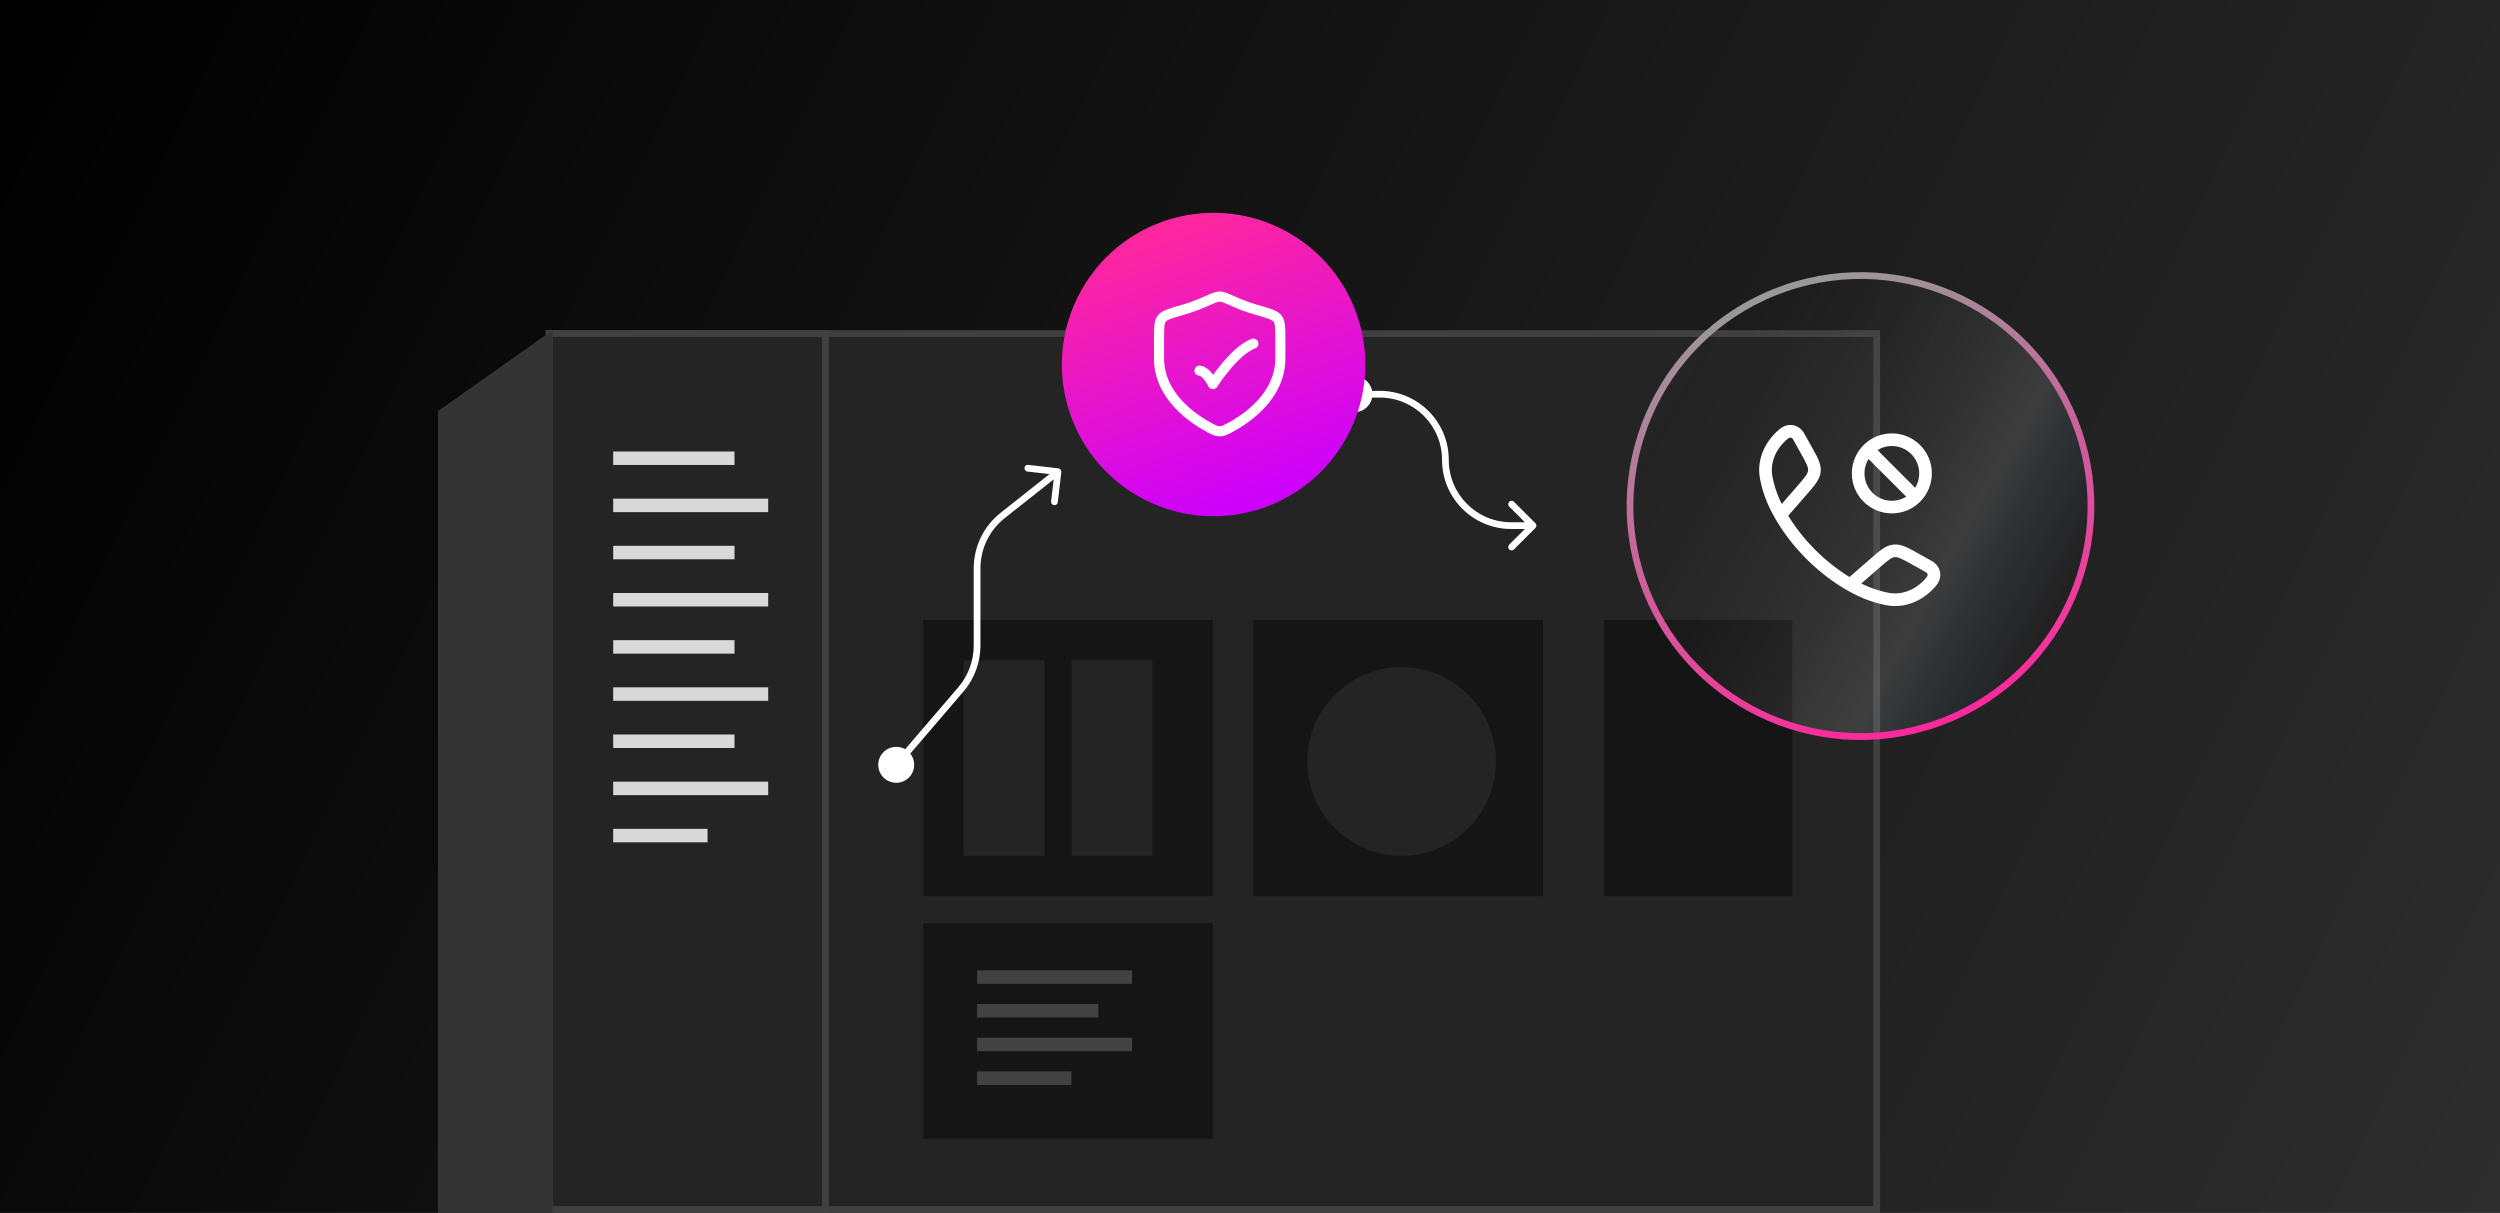 <svg width="371" height="180" viewBox="0 0 371 180" fill="none" xmlns="http://www.w3.org/2000/svg">
<rect width="371" height="180" fill="url(#paint0_linear_13_2019)"/>
<rect x="81.5" y="49.5" width="197" height="130" fill="#242424" stroke="#404040"/>
<rect x="81.5" y="49.5" width="41" height="130" fill="#242424" stroke="#404040"/>
<path d="M65 180H82V49L65 61V180Z" fill="#343434"/>
<path d="M91 67H109V69H91V67Z" fill="#D9D9D9"/>
<path d="M91 74H114V76H91V74Z" fill="#D9D9D9"/>
<path d="M91 81H109V83H91V81Z" fill="#D9D9D9"/>
<path d="M91 88H114V90H91V88Z" fill="#D9D9D9"/>
<path d="M91 95H109V97H91V95Z" fill="#D9D9D9"/>
<path d="M91 102H114V104H91V102Z" fill="#D9D9D9"/>
<path d="M91 109H109V111H91V109Z" fill="#D9D9D9"/>
<path d="M91 116H114V118H91V116Z" fill="#D9D9D9"/>
<path d="M91 123H105V125H91V123Z" fill="#D9D9D9"/>
<rect x="137" y="92" width="43" height="41" fill="#151515"/>
<rect x="143" y="98" width="12" height="29" fill="#242424"/>
<rect x="159" y="98" width="12" height="29" fill="#242424"/>
<rect x="238" y="92" width="28" height="41" fill="#151515"/>
<path d="M130.333 113.5C130.333 114.973 131.527 116.167 133 116.167C134.473 116.167 135.667 114.973 135.667 113.5C135.667 112.027 134.473 110.833 133 110.833C131.527 110.833 130.333 112.027 130.333 113.5ZM157.497 70.058C157.529 69.784 157.332 69.535 157.058 69.503L152.588 68.984C152.314 68.952 152.065 69.148 152.033 69.422C152.002 69.697 152.198 69.945 152.472 69.977L156.446 70.439L155.984 74.412C155.952 74.686 156.148 74.935 156.422 74.966C156.697 74.998 156.945 74.802 156.977 74.528L157.497 70.058ZM142.593 102.309L142.213 101.983L142.593 102.309ZM133.38 113.825L142.972 102.634L142.213 101.983L132.62 113.175L133.38 113.825ZM145.5 95.801V84.338H144.5V95.801H145.5ZM149.103 76.889L157.31 70.392L156.69 69.608L148.483 76.105L149.103 76.889ZM145.5 84.338C145.5 81.435 146.827 78.691 149.103 76.889L148.483 76.105C145.967 78.097 144.5 81.129 144.5 84.338H145.5ZM142.972 102.634C144.603 100.731 145.5 98.307 145.5 95.801H144.5C144.5 98.069 143.689 100.261 142.213 101.983L142.972 102.634Z" fill="white"/>
<path d="M198.333 58.5C198.333 59.973 199.527 61.167 201 61.167C202.473 61.167 203.667 59.973 203.667 58.5C203.667 57.027 202.473 55.833 201 55.833C199.527 55.833 198.333 57.027 198.333 58.5ZM227.854 78.354C228.049 78.158 228.049 77.842 227.854 77.646L224.672 74.465C224.476 74.269 224.16 74.269 223.964 74.465C223.769 74.66 223.769 74.976 223.964 75.172L226.793 78L223.964 80.828C223.769 81.024 223.769 81.34 223.964 81.535C224.16 81.731 224.476 81.731 224.672 81.535L227.854 78.354ZM201 59H204.75V58H201V59ZM224.25 78.5H227.5V77.5H224.25V78.5ZM214 68.25C214 73.911 218.589 78.5 224.25 78.5V77.5C219.141 77.5 215 73.359 215 68.25H214ZM204.75 59C209.859 59 214 63.141 214 68.25H215C215 62.589 210.411 58 204.75 58V59Z" fill="white"/>
<rect x="137" y="137" width="43" height="32" fill="#151515"/>
<path d="M145 144H168V146H145V144Z" fill="#424242"/>
<path d="M145 149H163V151H145V149Z" fill="#424242"/>
<path d="M145 154H168V156H145V154Z" fill="#424242"/>
<path d="M145 159H159V161H145V159Z" fill="#424242"/>
<rect x="186" y="92" width="43" height="41" fill="#151515"/>
<circle cx="208" cy="113" r="14" fill="#242424"/>
<g filter="url(#filter0_b_13_2019)">
<ellipse cx="180.097" cy="54.097" rx="22.513" ry="22.513" transform="rotate(161.016 180.097 54.097)" fill="url(#paint1_linear_13_2019)"/>
</g>
<path d="M178 54.25C177.586 54.25 177.25 54.586 177.25 55C177.25 55.414 177.586 55.75 178 55.75V54.25ZM180 57L179.329 57.335C179.45 57.577 179.692 57.735 179.962 57.749C180.232 57.763 180.488 57.63 180.633 57.402L180 57ZM186.25 51.707C186.641 51.569 186.845 51.14 186.707 50.75C186.569 50.359 186.14 50.155 185.75 50.293L186.25 51.707ZM189.596 47.285L188.997 47.737L188.997 47.737L189.596 47.285ZM186.451 45.971L186.656 45.25V45.25L186.451 45.971ZM183.222 44.798L183.527 44.113L183.527 44.113L183.222 44.798ZM178.778 44.798L178.473 44.113L178.473 44.113L178.778 44.798ZM175.549 45.971L175.754 46.693L175.754 46.693L175.549 45.971ZM172.404 47.285L173.003 47.737L173.003 47.737L172.404 47.285ZM179.594 63.519L179.244 64.183L179.244 64.183L179.594 63.519ZM182.406 63.519L182.756 64.183L182.756 64.183L182.406 63.519ZM178 55C178 55.75 177.999 55.75 177.999 55.75C177.998 55.75 177.998 55.75 177.997 55.75C177.996 55.75 177.995 55.75 177.994 55.75C177.992 55.75 177.991 55.75 177.989 55.75C177.985 55.75 177.982 55.75 177.979 55.75C177.973 55.749 177.968 55.749 177.963 55.749C177.954 55.748 177.948 55.748 177.946 55.747C177.94 55.747 177.948 55.747 177.966 55.752C178.001 55.763 178.087 55.792 178.209 55.874C178.452 56.036 178.874 56.424 179.329 57.335L180.671 56.665C180.126 55.576 179.548 54.964 179.041 54.626C178.788 54.458 178.561 54.362 178.378 54.31C178.287 54.284 178.208 54.269 178.144 54.261C178.112 54.256 178.084 54.254 178.06 54.252C178.048 54.251 178.037 54.251 178.027 54.25C178.022 54.25 178.017 54.25 178.013 54.25C178.01 54.25 178.008 54.25 178.006 54.25C178.005 54.25 178.004 54.25 178.003 54.25C178.002 54.25 178.002 54.25 178.001 54.25C178.001 54.25 178 54.25 178 55ZM180 57C180.633 57.402 180.633 57.402 180.633 57.402C180.633 57.402 180.633 57.402 180.633 57.402C180.633 57.402 180.633 57.402 180.633 57.402C180.633 57.402 180.634 57.401 180.634 57.4C180.636 57.398 180.638 57.395 180.64 57.391C180.646 57.383 180.654 57.37 180.665 57.352C180.688 57.318 180.722 57.266 180.766 57.199C180.855 57.065 180.987 56.872 181.153 56.636C181.487 56.163 181.96 55.523 182.517 54.855C183.076 54.186 183.71 53.498 184.366 52.923C185.029 52.341 185.674 51.911 186.25 51.707L185.75 50.293C184.915 50.589 184.103 51.159 183.377 51.795C182.643 52.439 181.954 53.189 181.365 53.895C180.775 54.602 180.278 55.275 179.928 55.771C179.752 56.019 179.613 56.224 179.518 56.367C179.47 56.439 179.433 56.496 179.407 56.535C179.395 56.554 179.385 56.57 179.378 56.58C179.375 56.586 179.372 56.59 179.37 56.593C179.369 56.594 179.369 56.595 179.368 56.596C179.368 56.597 179.368 56.597 179.367 56.597C179.367 56.597 179.367 56.597 179.367 56.598C179.367 56.598 179.367 56.598 180 57ZM190.75 53.183V50.28H189.25V53.183H190.75ZM190.75 50.28C190.75 49.477 190.751 48.815 190.695 48.289C190.639 47.754 190.515 47.258 190.194 46.833L188.997 47.737C189.081 47.848 189.159 48.029 189.204 48.447C189.249 48.876 189.25 49.444 189.25 50.28H190.75ZM190.194 46.833C189.863 46.395 189.371 46.134 188.828 45.923C188.28 45.711 187.555 45.505 186.656 45.25L186.246 46.693C187.174 46.956 187.819 47.141 188.286 47.322C188.758 47.505 188.925 47.641 188.997 47.737L190.194 46.833ZM186.656 45.25C185.447 44.906 184.38 44.492 183.527 44.113L182.918 45.484C183.823 45.886 184.957 46.326 186.246 46.693L186.656 45.25ZM183.527 44.113C182.936 43.85 182.463 43.64 182.085 43.498C181.717 43.359 181.355 43.25 181 43.25V44.75C181.069 44.75 181.219 44.774 181.556 44.901C181.884 45.025 182.31 45.214 182.918 45.484L183.527 44.113ZM181 43.25C180.645 43.25 180.283 43.359 179.915 43.498C179.537 43.64 179.064 43.85 178.473 44.113L179.082 45.484C179.69 45.214 180.116 45.025 180.444 44.901C180.781 44.774 180.931 44.75 181 44.75V43.25ZM178.473 44.113C177.62 44.492 176.553 44.906 175.344 45.25L175.754 46.693C177.043 46.326 178.177 45.886 179.082 45.484L178.473 44.113ZM175.344 45.25C174.445 45.505 173.72 45.711 173.172 45.923C172.629 46.134 172.137 46.395 171.806 46.833L173.003 47.737C173.075 47.641 173.242 47.505 173.714 47.322C174.181 47.141 174.826 46.956 175.754 46.693L175.344 45.25ZM171.806 46.833C171.485 47.258 171.361 47.754 171.305 48.289C171.249 48.815 171.25 49.477 171.25 50.28H172.75C172.75 49.444 172.751 48.876 172.796 48.447C172.841 48.029 172.919 47.848 173.003 47.737L171.806 46.833ZM171.25 50.28V53.183H172.75V50.28H171.25ZM171.25 53.183C171.25 56.239 172.629 58.662 174.297 60.469C175.959 62.269 177.939 63.494 179.244 64.183L179.944 62.856C178.718 62.209 176.901 61.078 175.399 59.451C173.902 57.83 172.75 55.753 172.75 53.183H171.25ZM179.244 64.183C179.829 64.492 180.291 64.75 181 64.75V63.25C180.718 63.25 180.573 63.188 179.944 62.856L179.244 64.183ZM181 64.75C181.709 64.75 182.171 64.492 182.756 64.183L182.056 62.856C181.427 63.188 181.282 63.25 181 63.25V64.75ZM182.756 64.183C184.061 63.494 186.041 62.269 187.703 60.469C189.371 58.662 190.75 56.239 190.75 53.183H189.25C189.25 55.753 188.098 57.83 186.601 59.451C185.099 61.078 183.282 62.209 182.056 62.856L182.756 64.183Z" fill="white"/>
<g filter="url(#filter1_b_13_2019)">
<ellipse cx="276.098" cy="75.098" rx="34.697" ry="34.697" transform="rotate(161.016 276.098 75.098)" fill="url(#paint2_linear_13_2019)"/>
<path d="M243.76 86.222C237.616 68.363 247.114 48.904 264.973 42.76C282.833 36.616 302.291 46.113 308.435 63.973C314.579 81.832 305.082 101.291 287.222 107.435C269.363 113.579 249.904 104.082 243.76 86.222Z" stroke="url(#paint3_linear_13_2019)"/>
</g>
<path d="M264.222 76.428L263.409 76.894L263.409 76.894L264.222 76.428ZM262.12 70.964L263.039 70.779L263.039 70.779L262.12 70.964ZM264.712 64.387L264.119 63.66L264.119 63.66L264.712 64.387ZM266.95 64.816L266.131 65.272L266.131 65.272L266.95 64.816ZM268.041 66.774L267.223 67.23L267.223 67.23L268.041 66.774ZM269.253 69.924L268.321 69.827L268.321 69.827L269.253 69.924ZM267.417 72.757L266.71 72.142L266.71 72.142L267.417 72.757ZM274.572 86.778L274.106 87.591L274.106 87.591L274.572 86.778ZM280.036 88.88L280.221 87.961L280.221 87.961L280.036 88.88ZM286.613 86.288L285.886 85.696L285.886 85.696L286.613 86.288ZM286.184 84.05L286.641 83.231L286.641 83.231L286.184 84.05ZM284.226 82.959L284.683 82.14L284.683 82.14L284.226 82.959ZM278.242 83.582L278.858 84.29L278.858 84.29L278.242 83.582ZM277.913 66.087C277.547 65.721 276.953 65.721 276.587 66.087C276.221 66.453 276.221 67.047 276.587 67.413L277.913 66.087ZM283.587 74.413C283.953 74.779 284.547 74.779 284.913 74.413C285.279 74.047 285.279 73.453 284.913 73.087L283.587 74.413ZM265.035 75.962C263.902 73.985 263.364 72.393 263.039 70.779L261.201 71.149C261.565 72.956 262.172 74.739 263.409 76.894L265.035 75.962ZM263.039 70.779C262.611 68.659 263.581 66.518 265.304 65.114L264.119 63.66C261.974 65.409 260.608 68.21 261.201 71.149L263.039 70.779ZM265.304 65.114C265.53 64.929 265.688 64.928 265.766 64.944C265.852 64.962 265.998 65.033 266.131 65.272L267.769 64.359C267.418 63.73 266.854 63.254 266.146 63.108C265.43 62.96 264.711 63.178 264.119 63.66L265.304 65.114ZM266.131 65.272L267.223 67.23L268.86 66.317L267.769 64.359L266.131 65.272ZM267.223 67.23C267.665 68.025 267.959 68.554 268.139 68.985C268.311 69.394 268.342 69.629 268.321 69.827L270.186 70.022C270.251 69.397 270.109 68.833 269.869 68.26C269.638 67.71 269.283 67.075 268.86 66.317L267.223 67.23ZM268.321 69.827C268.3 70.026 268.221 70.249 267.969 70.614C267.704 70.999 267.308 71.456 266.71 72.142L268.125 73.373C268.694 72.719 269.173 72.171 269.512 71.68C269.865 71.169 270.121 70.646 270.186 70.022L268.321 69.827ZM266.71 72.142L263.515 75.812L264.929 77.044L268.125 73.373L266.71 72.142ZM263.409 76.894C265.89 81.221 269.774 85.107 274.106 87.591L275.038 85.965C270.996 83.646 267.351 80 265.035 75.962L263.409 76.894ZM274.106 87.591C276.262 88.828 278.044 89.435 279.851 89.799L280.221 87.961C278.607 87.636 277.015 87.098 275.038 85.965L274.106 87.591ZM279.851 89.799C282.79 90.392 285.591 89.026 287.34 86.88L285.886 85.696C284.482 87.419 282.341 88.389 280.221 87.961L279.851 89.799ZM287.34 86.881C287.822 86.289 288.04 85.57 287.892 84.854C287.746 84.146 287.27 83.582 286.641 83.231L285.728 84.869C285.967 85.002 286.038 85.148 286.056 85.234C286.072 85.312 286.071 85.47 285.886 85.696L287.34 86.881ZM286.641 83.231L284.683 82.14L283.77 83.777L285.728 84.869L286.641 83.231ZM284.683 82.14C283.925 81.717 283.29 81.362 282.74 81.131C282.167 80.891 281.602 80.749 280.978 80.814L281.173 82.679C281.371 82.658 281.606 82.689 282.015 82.861C282.446 83.041 282.975 83.335 283.77 83.777L284.683 82.14ZM280.978 80.814C280.354 80.879 279.831 81.135 279.32 81.488C278.829 81.827 278.281 82.306 277.627 82.875L278.858 84.29C279.544 83.692 280.001 83.296 280.386 83.031C280.751 82.778 280.974 82.7 281.173 82.679L280.978 80.814ZM277.627 82.875L273.956 86.071L275.188 87.485L278.858 84.29L277.627 82.875ZM276.587 67.413L283.587 74.413L284.913 73.087L277.913 66.087L276.587 67.413ZM286.687 70.25C286.687 66.971 284.029 64.312 280.75 64.312V66.188C282.994 66.188 284.812 68.006 284.812 70.25H286.687ZM280.75 64.312C277.471 64.312 274.812 66.971 274.812 70.25H276.687C276.687 68.006 278.506 66.188 280.75 66.188V64.312ZM274.812 70.25C274.812 73.529 277.471 76.188 280.75 76.188V74.312C278.506 74.312 276.687 72.494 276.687 70.25H274.812ZM280.75 76.188C284.029 76.188 286.687 73.529 286.687 70.25H284.812C284.812 72.494 282.994 74.312 280.75 74.312V76.188Z" fill="white"/>
<defs>
<filter id="filter0_b_13_2019" x="82.578" y="-43.422" width="195.038" height="195.038" filterUnits="userSpaceOnUse" color-interpolation-filters="sRGB">
<feFlood flood-opacity="0" result="BackgroundImageFix"/>
<feGaussianBlur in="BackgroundImageFix" stdDeviation="37.5"/>
<feComposite in2="SourceAlpha" operator="in" result="effect1_backgroundBlur_13_2019"/>
<feBlend mode="normal" in="SourceGraphic" in2="effect1_backgroundBlur_13_2019" result="shape"/>
</filter>
<filter id="filter1_b_13_2019" x="166.391" y="-34.609" width="219.414" height="219.414" filterUnits="userSpaceOnUse" color-interpolation-filters="sRGB">
<feFlood flood-opacity="0" result="BackgroundImageFix"/>
<feGaussianBlur in="BackgroundImageFix" stdDeviation="37.5"/>
<feComposite in2="SourceAlpha" operator="in" result="effect1_backgroundBlur_13_2019"/>
<feBlend mode="normal" in="SourceGraphic" in2="effect1_backgroundBlur_13_2019" result="shape"/>
</filter>
<linearGradient id="paint0_linear_13_2019" x1="0" y1="0" x2="371" y2="180" gradientUnits="userSpaceOnUse">
<stop/>
<stop offset="1" stop-color="#2D2D2D"/>
</linearGradient>
<linearGradient id="paint1_linear_13_2019" x1="180.097" y1="76.61" x2="180.097" y2="31.585" gradientUnits="userSpaceOnUse">
<stop stop-color="#FF289C"/>
<stop offset="1" stop-color="#CC00FF"/>
</linearGradient>
<linearGradient id="paint2_linear_13_2019" x1="258.699" y1="46.837" x2="304.761" y2="96.922" gradientUnits="userSpaceOnUse">
<stop stop-color="#59ACFF" stop-opacity="0"/>
<stop offset="0.255" stop-color="#C4C4C4" stop-opacity="0.17"/>
<stop offset="1" stop-color="#210D2C" stop-opacity="0"/>
</linearGradient>
<linearGradient id="paint3_linear_13_2019" x1="287.385" y1="107.908" x2="264.81" y2="42.287" gradientUnits="userSpaceOnUse">
<stop stop-color="#FF289C"/>
<stop offset="1" stop-color="#999999"/>
</linearGradient>
</defs>
</svg>
